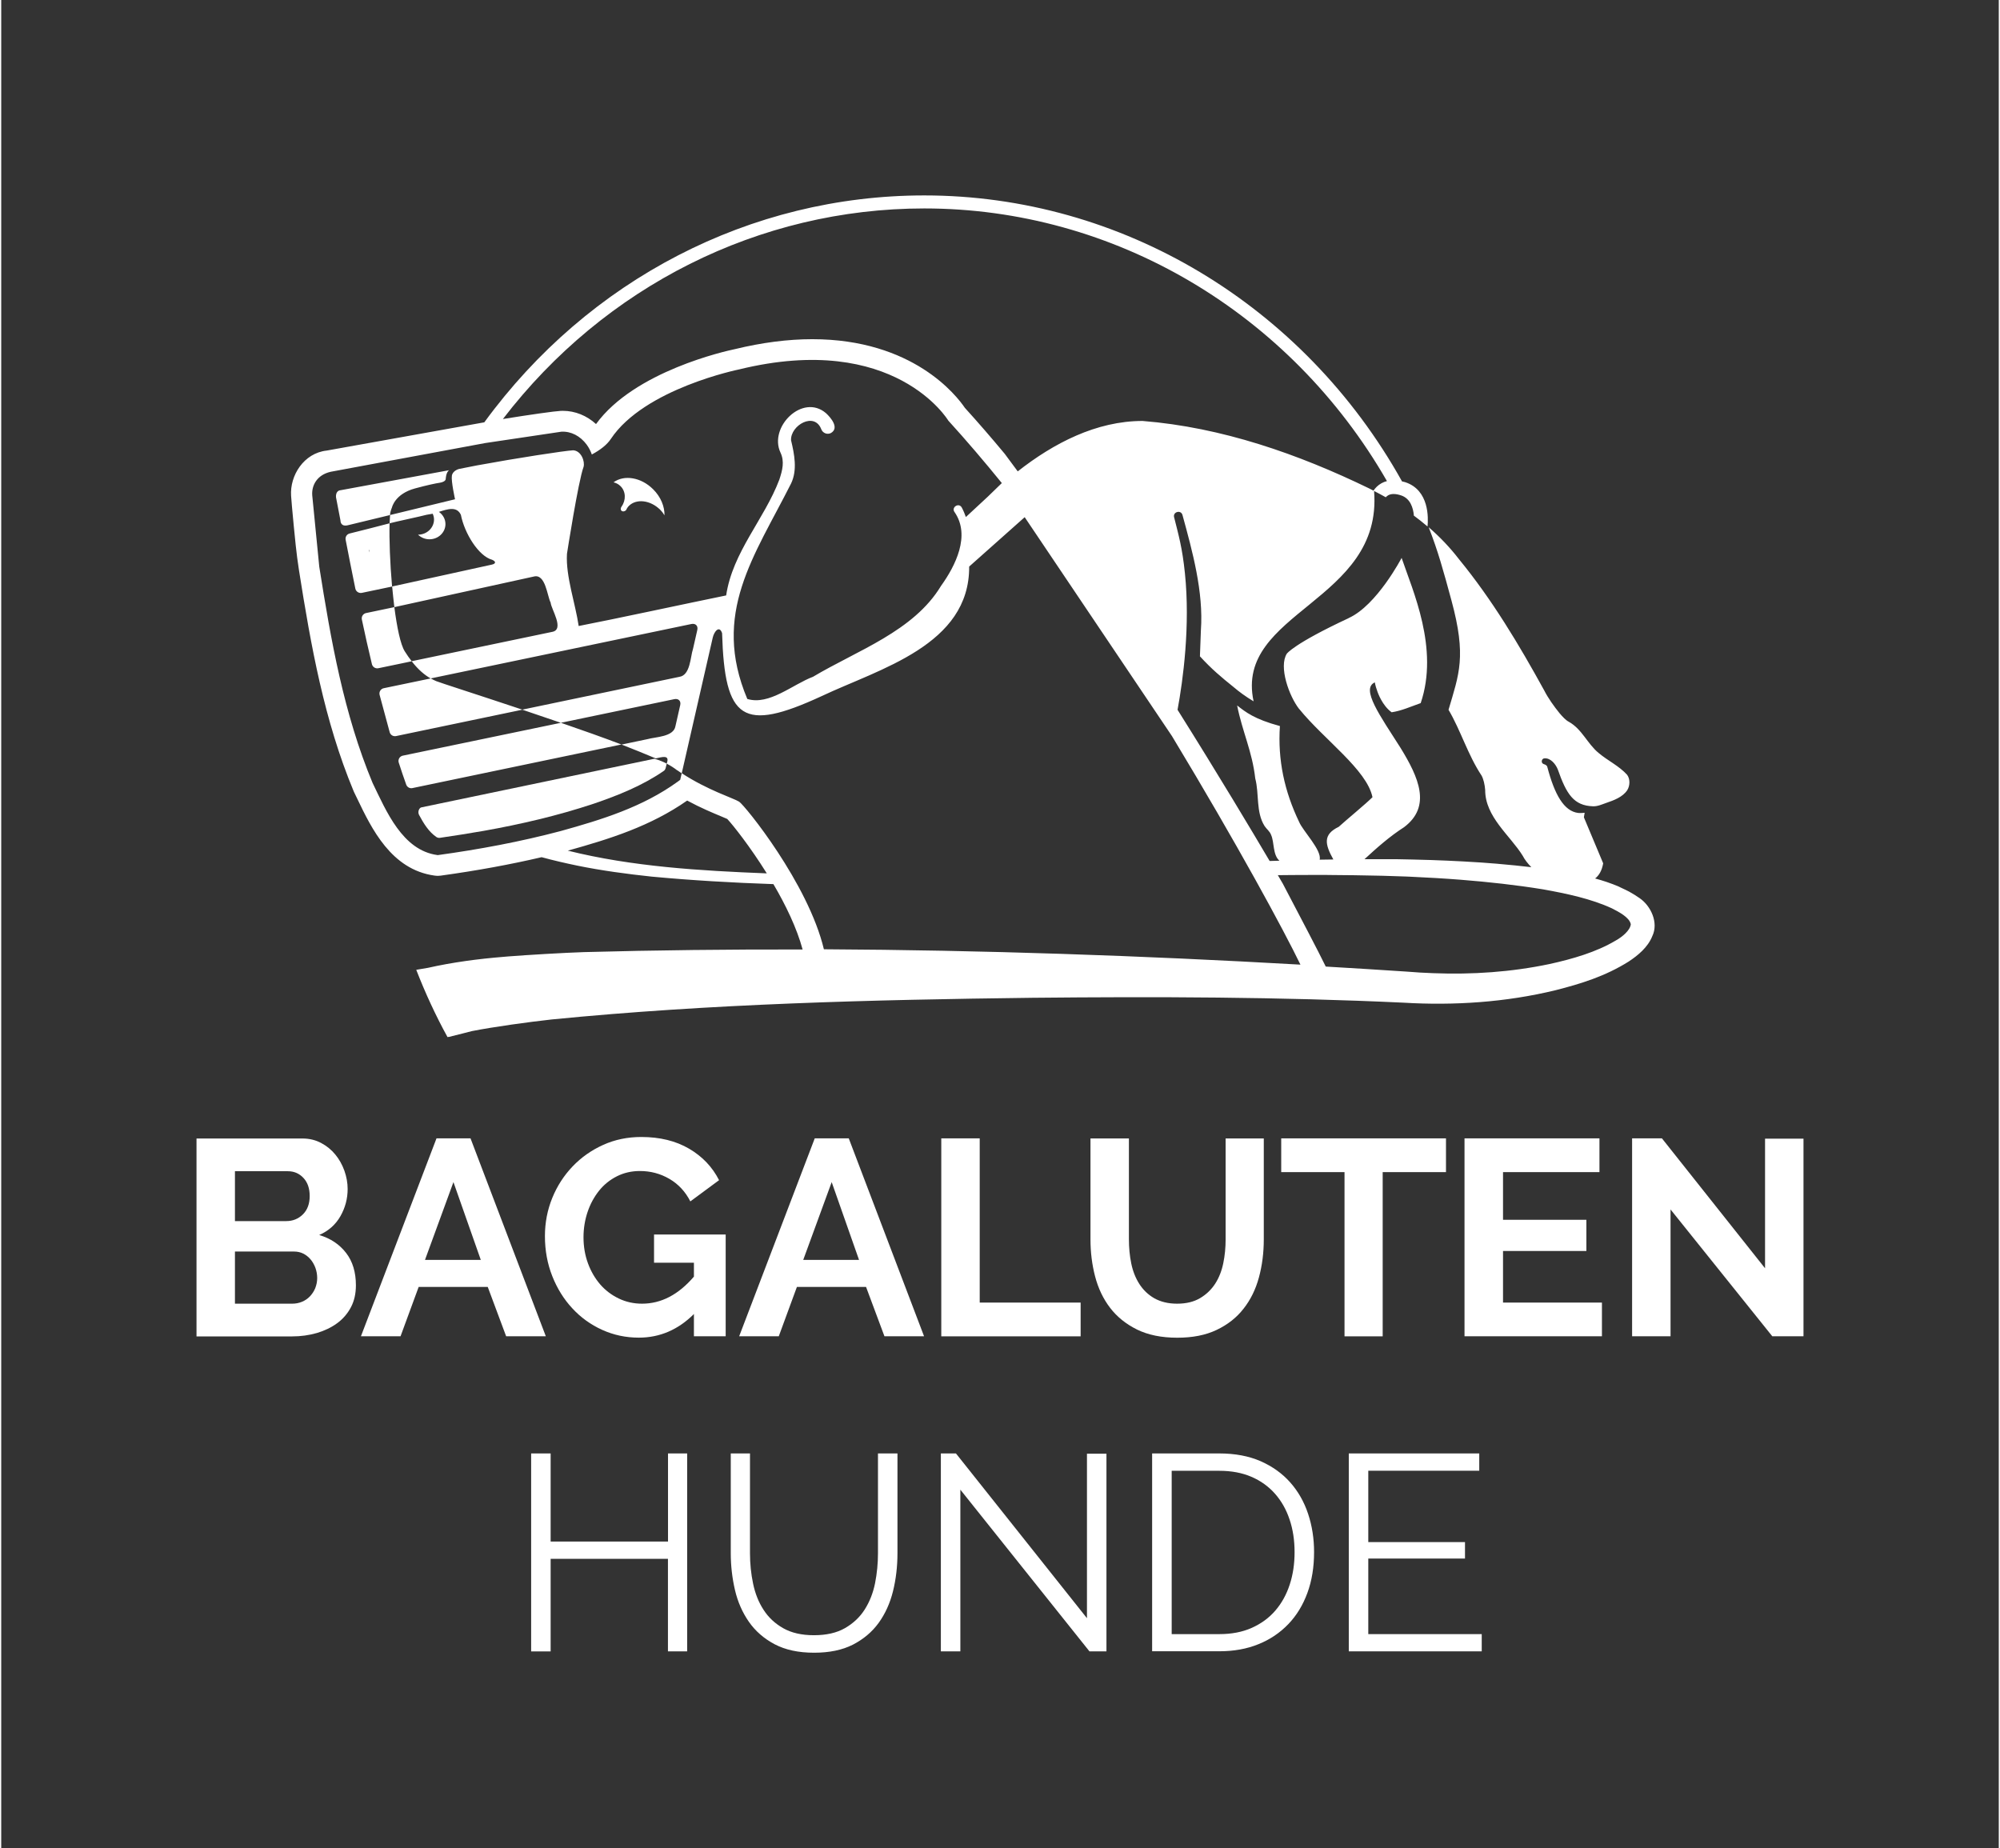 <?xml version="1.0" encoding="utf-8"?>
<svg xmlns="http://www.w3.org/2000/svg" xmlns:xlink="http://www.w3.org/1999/xlink" version="1.1" x="0px" y="0px" viewBox="0 0 289.99 268.28" style="enable-background:new 0 0 289.99 268.28;" xml:space="preserve" width="250" height="231">
<rect x="0" y="0" width="289.99" height="268.28" fill="#333333" stroke="none"/>
<style type="text/css">
	.st0{display:none;}
	.st1{display:inline;fill:#005899;}
	.st2{fill:#FFFFFF;}
</style>
<g id="Ebene_4" class="st0">
	<rect y="0.12" class="st1" width="290.64" height="269.03"/>
</g>
<g id="Ebene_2">
	<g>
		<path class="st2" d="M51.49,186.59c0,1.21-0.24,2.28-0.73,3.2c-0.49,0.92-1.15,1.69-2,2.31c-0.85,0.62-1.83,1.09-2.95,1.42    c-1.12,0.32-2.31,0.49-3.58,0.49H28.35v-28.73h15.38c1,0,1.9,0.22,2.71,0.65c0.81,0.43,1.5,0.99,2.06,1.68    c0.57,0.69,1,1.47,1.32,2.35c0.31,0.88,0.47,1.76,0.47,2.65c0,1.4-0.35,2.72-1.05,3.95c-0.7,1.23-1.73,2.14-3.08,2.73    c1.65,0.49,2.95,1.36,3.91,2.61C51.02,183.13,51.49,184.7,51.49,186.59z M33.93,170.03v7.24h7.45c0.94,0,1.75-0.32,2.41-0.97    c0.66-0.65,0.99-1.54,0.99-2.67c0-1.11-0.3-1.98-0.91-2.63c-0.61-0.65-1.36-0.97-2.25-0.97H33.93z M45.87,185.53    c0-0.51-0.09-1-0.26-1.48c-0.18-0.47-0.41-0.88-0.71-1.23c-0.3-0.35-0.65-0.63-1.05-0.83s-0.85-0.3-1.34-0.3h-8.58v7.57h8.3    c0.51,0,0.99-0.09,1.44-0.28c0.45-0.19,0.83-0.45,1.15-0.79c0.32-0.34,0.58-0.73,0.77-1.19    C45.77,186.53,45.87,186.05,45.87,185.53z"/>
		<path class="st2" d="M63.19,165.26h4.94l10.93,28.73H73.3l-2.67-7.16H60.6l-2.63,7.16h-5.75L63.19,165.26z M69.62,182.9    l-3.97-11.29l-4.13,11.29H69.62z"/>
		<path class="st2" d="M100.57,190.75c-2.29,2.29-4.96,3.44-8.01,3.44c-1.89,0-3.66-0.38-5.32-1.13c-1.66-0.75-3.1-1.79-4.33-3.12    c-1.23-1.32-2.2-2.88-2.91-4.67s-1.07-3.73-1.07-5.81c0-1.97,0.36-3.82,1.07-5.56s1.7-3.26,2.95-4.57    c1.25-1.31,2.73-2.35,4.43-3.12c1.7-0.77,3.55-1.15,5.54-1.15c2.7,0,5.01,0.57,6.94,1.7c1.93,1.13,3.38,2.66,4.35,4.57l-4.17,3.08    c-0.73-1.43-1.75-2.52-3.06-3.28c-1.31-0.76-2.73-1.13-4.27-1.13c-1.21,0-2.33,0.26-3.34,0.77s-1.88,1.21-2.59,2.1    c-0.71,0.89-1.27,1.92-1.66,3.08c-0.39,1.16-0.59,2.39-0.59,3.68c0,1.35,0.22,2.61,0.65,3.78c0.43,1.17,1.03,2.19,1.78,3.06    c0.75,0.86,1.65,1.54,2.69,2.04c1.04,0.5,2.17,0.75,3.38,0.75c2.78,0,5.29-1.31,7.53-3.93v-2.02h-5.79v-4.09h10.4v14.77h-4.61    V190.75z"/>
		<path class="st2" d="M118.1,165.26h4.94l10.93,28.73h-5.75l-2.67-7.16h-10.04l-2.63,7.16h-5.75L118.1,165.26z M124.53,182.9    l-3.97-11.29l-4.13,11.29H124.53z"/>
		<path class="st2" d="M136.47,193.99v-28.73h5.58v23.84h14.65v4.9H136.47z"/>
		<path class="st2" d="M170.71,189.26c1.32,0,2.43-0.27,3.34-0.81s1.63-1.24,2.19-2.1c0.55-0.86,0.94-1.85,1.17-2.97    c0.23-1.12,0.34-2.27,0.34-3.46v-14.65h5.54v14.65c0,1.97-0.24,3.82-0.71,5.54c-0.47,1.73-1.21,3.24-2.23,4.53    c-1.01,1.3-2.31,2.32-3.91,3.08c-1.59,0.76-3.49,1.13-5.71,1.13c-2.29,0-4.24-0.4-5.85-1.19c-1.61-0.8-2.91-1.85-3.91-3.16    c-1-1.31-1.72-2.83-2.17-4.55c-0.45-1.73-0.67-3.52-0.67-5.38v-14.65h5.58v14.65c0,1.21,0.11,2.38,0.34,3.5    c0.23,1.12,0.62,2.11,1.17,2.97c0.55,0.86,1.27,1.56,2.17,2.08C168.32,188.99,169.41,189.26,170.71,189.26z"/>
		<path class="st2" d="M209.74,170.16h-9.19v23.84h-5.54v-23.84h-9.19v-4.9h23.92V170.16z"/>
		<path class="st2" d="M232.38,189.09v4.9h-19.95v-28.73h19.59v4.9h-14v6.92h12.1v4.53h-12.1v7.49H232.38z"/>
		<path class="st2" d="M242.34,175.58v18.41h-5.58v-28.73h4.33l14.97,18.86V165.3h5.58v28.69h-4.53L242.34,175.58z"/>
		<path class="st2" d="M99.58,211v28.73h-2.79V226.3H79.76v13.44h-2.83V211h2.83v12.79h17.04V211H99.58z"/>
		<path class="st2" d="M117.98,237.39c1.81,0,3.31-0.34,4.51-1.03c1.2-0.69,2.16-1.59,2.87-2.71c0.71-1.12,1.21-2.39,1.5-3.82    c0.28-1.43,0.42-2.87,0.42-4.33V211h2.83v14.49c0,1.94-0.22,3.78-0.65,5.52s-1.13,3.27-2.08,4.59c-0.96,1.32-2.21,2.37-3.74,3.16    c-1.54,0.78-3.41,1.17-5.63,1.17c-2.27,0-4.17-0.41-5.73-1.23c-1.55-0.82-2.8-1.91-3.74-3.26c-0.94-1.35-1.62-2.89-2.02-4.61    c-0.4-1.73-0.61-3.51-0.61-5.34V211h2.79v14.49c0,1.51,0.15,2.98,0.45,4.41c0.3,1.43,0.8,2.7,1.52,3.8c0.71,1.11,1.67,2,2.85,2.67    C114.72,237.05,116.2,237.39,117.98,237.39z"/>
		<path class="st2" d="M139.24,216.26v23.47h-2.83V211h2.19l19.02,23.92v-23.88h2.83v28.69h-2.47L139.24,216.26z"/>
		<path class="st2" d="M167.08,239.73V211h9.75c2.29,0,4.29,0.38,6.01,1.13c1.71,0.76,3.14,1.78,4.29,3.08    c1.15,1.3,2.01,2.81,2.59,4.55c0.58,1.74,0.87,3.6,0.87,5.56c0,2.19-0.32,4.16-0.97,5.93c-0.65,1.77-1.57,3.28-2.77,4.53    c-1.2,1.25-2.64,2.23-4.33,2.91c-1.69,0.69-3.58,1.03-5.69,1.03H167.08z M187.76,225.33c0-1.73-0.24-3.31-0.73-4.75    c-0.48-1.44-1.19-2.69-2.12-3.74c-0.93-1.05-2.07-1.87-3.42-2.45c-1.35-0.58-2.9-0.87-4.65-0.87h-6.92v23.71h6.92    c1.78,0,3.35-0.3,4.71-0.91c1.36-0.61,2.5-1.44,3.42-2.51c0.92-1.07,1.61-2.32,2.08-3.76    C187.53,228.6,187.76,227.03,187.76,225.33z"/>
		<path class="st2" d="M214.93,237.22v2.51h-19.3V211h18.94v2.51h-16.11v10.36h14.04v2.39h-14.04v10.97H214.93z"/>
	</g>
</g>
<g id="Ebene_3">
	<g>
		<path class="st2" d="M47.26,65.41c-3.35,0.36-5.37,3.64-5.18,6.56c0.05,0.95,0.69,7.69,0.88,8.96c0.1,0.66,0.19,1.28,0.24,1.68    c0.01,0.05,0.01,0.09,0.02,0.14c1.75,11.08,3.68,21.87,7.93,32.08c0.02,0.05,0.05,0.11,0.07,0.16c0.15,0.3,0.3,0.61,0.45,0.93    c2.09,4.36,4.95,10.32,11.22,11.19c0.1,0.02,0.19,0.03,0.29,0.03c0.07,0,0.14,0.01,0.2,0.01c0.14,0,0.27-0.01,0.41-0.03    c5.29-0.73,10.12-1.62,14.66-2.68c1.72,0.47,3.46,0.87,5.2,1.23c3.47,0.71,7.26,1.22,10.77,1.59c5.89,0.55,11.78,0.89,17.68,1.09    c1.77,3.01,3.39,6.35,4.24,9.49c-10.58-0.02-21.17,0.09-31.76,0.38c-2.76,0.09-8.24,0.41-11.01,0.63    c-0.2,0.01-0.44,0.04-0.68,0.06c-3.6,0.29-7.39,0.79-10.93,1.59l0,0c-0.58,0.1-1.15,0.19-1.71,0.29c1.31,3.37,2.82,6.64,4.54,9.77    c0.05-0.01,0.11-0.03,0.16-0.04c0,0,0.01,0.02,0.01,0.02l2.23-0.56c0,0,1.12-0.29,1.12-0.29c3.34-0.65,8.17-1.31,11.57-1.69    c23.16-2.29,46.51-2.86,69.8-3.15c17.97-0.18,35.95-0.13,53.9,0.71c7.34,0.44,14.88-0.06,22.07-1.81    c3.62-0.92,7.21-2.02,10.61-4.16c1.33-0.88,2.79-2.06,3.44-3.71c0.92-1.93-0.21-4.36-1.83-5.48c-0.5-0.35-1.01-0.67-1.54-0.96    c-0.34-0.19-0.7-0.34-1.05-0.51c-0.19-0.09-0.37-0.19-0.56-0.27c-0.5-0.21-1.01-0.4-1.53-0.58c-0.05-0.02-0.09-0.04-0.14-0.05    c-0.55-0.18-1.1-0.35-1.66-0.5c0.56-0.44,0.98-1.12,1.17-2.2l-0.08-0.19c0,0-2.56-6.09-2.72-6.49c0.03-0.17,0.07-0.41,0.11-0.66    c-0.54,0.06-0.91,0.03-0.91,0.03c-2.09-0.24-3.45-2.66-4.51-6.68c-0.06-0.24-0.28-0.34-0.53-0.42c-0.44-0.15-0.32-0.82,0.12-0.83    c0.9-0.07,1.62,0.85,1.92,1.58c1.27,3.62,2.32,5.29,5.13,5.38c0.68,0.02,1.28-0.27,1.97-0.51c1.03-0.35,2.32-0.82,2.99-1.82    c0.42-0.67,0.44-1.65-0.03-2.26c-1.18-1.29-2.81-2.04-4.12-3.15c-1.64-1.34-2.4-3.45-4.33-4.53c-0.45-0.23-0.92-0.75-1.34-1.24    c-0.81-1-1.65-2.17-2.23-3.31c-3.65-6.64-7.56-13.18-12.38-19.06c-1.3-1.69-2.78-3.24-4.39-4.63c1.37,3.52,2.1,6.19,3.3,10.61    c2.22,8.16,1.1,10.71-0.42,15.89c1.8,3.06,2.8,6.54,4.79,9.54c0.29,0.51,0.47,1.33,0.53,2.09c-0.02,3.9,3.61,6.6,5.45,9.56    c0.29,0.57,0.74,1.14,1.25,1.66c-1.58-0.19-3.17-0.34-4.75-0.48c-0.07-0.01-0.14-0.01-0.2-0.02c-1.56-0.13-3.12-0.24-4.68-0.32    c-0.11-0.01-0.22-0.01-0.33-0.02c-1.54-0.08-3.07-0.15-4.6-0.2c-0.12,0-0.24-0.01-0.36-0.01c-1.55-0.05-3.09-0.08-4.64-0.11    c-1.55-0.01-3.11-0.01-4.66,0c1.81-1.67,3.66-3.31,5.75-4.65c4.01-3.02,2.11-7.24-0.51-11.5c-2.96-4.66-5.82-8.59-3.74-9.52    c0.08,0.45,0.22,0.92,0.4,1.4c0.01,0.01,0.65,1.95,2.04,2.94c1.43-0.21,2.71-0.8,4.22-1.33c2.69-7.93-1.16-16.32-2.77-21.08    c0,0-3.59,6.88-7.68,8.73c-0.01,0.01-0.01,0.02-0.02,0.02c-8,3.73-8.97,5.16-8.97,5.16c-1.19,1.89,0.32,6.13,1.79,8.02    c0,0,0.01,0,0.01,0c3.58,4.42,9.83,8.83,10.64,12.81c-0.96,0.96-3.78,3.28-4.9,4.3c-2.32,1.12-2.01,2.53-0.78,4.74    c-0.66,0.01-1.33,0.02-1.99,0.03c0.35-1.35-2.43-4.17-2.97-5.46c-2.14-4.46-3.13-8.99-2.8-13.94c-3.74-1.01-4.99-2.04-6.21-2.99    c0.75,3.79,2.19,6.67,2.63,10.59c0.6,2.27,0.07,4.86,1.35,6.91c0.31,0.47,0.75,0.75,0.95,1.29c0.49,1.08,0.22,2.89,1.21,3.75    c-0.47,0.01-0.94,0.03-1.42,0.04c-2.53-4.29-7.37-12.4-13.37-21.95c0.8-4.31,1.86-12.17,1.07-19.83c-0.38-3.67-0.9-5.46-1.57-8.13    c-0.2-0.77,0.97-1.11,1.21-0.34c1.45,5.28,3.08,11.2,2.68,16.75l-0.14,3.79c1.72,1.87,3.02,2.96,4.96,4.52    c0.65,0.56,1.69,1.34,2.83,2.01c0,0,0,0,0,0c-2.81-13.03,18.8-14.41,17.49-30.54c-0.24-0.12-0.48-0.25-0.72-0.37    c-10.31-5-21.38-8.87-32.89-9.79c-6.7,0-12.9,3.22-18.12,7.32c-0.63-0.86-1.25-1.7-1.88-2.54c-1.97-2.37-3.91-4.61-5.8-6.69    c-1.17-1.73-7.5-9.96-22.15-9.96c-3.53,0-7.32,0.49-11.26,1.45c-1.19,0.25-14.54,3.17-20.13,10.87c-1.35-1.23-3.04-1.92-4.82-1.92    c-0.11,0-0.22,0-0.33,0.01c-0.85,0.04-4.34,0.53-8.37,1.18C87.6,41.58,110,30.26,134.01,30.26c27.55,0,53.09,15.11,67.16,39.58    c-0.27,0.07-0.54,0.17-0.79,0.31c-0.54,0.3-0.91,0.7-1.17,1.08c0.6,0.31,1.2,0.63,1.79,0.96c0.1-0.11,0.22-0.22,0.37-0.3    c0.45-0.24,1.08-0.23,1.86,0.03c1.34,0.45,1.75,1.81,1.85,2.93l-0.09-0.06c0.71,0.53,1.41,1.07,2.07,1.64    c0.12-1.22,0.26-5.26-3.21-6.42c-0.17-0.06-0.33-0.08-0.49-0.12c-14.29-25.63-40.76-41.52-69.36-41.52    c-25.25,0-48.76,12.23-63.87,32.94L47.26,65.41z M56.38,75.97c-1.94,0.51-3.87,1-5.8,1.48c-0.41,0.1-0.66,0.5-0.58,0.91    c0.23,1.17,0.46,2.34,0.69,3.53c0.24,1.19,0.48,2.38,0.72,3.57c0.09,0.42,0.51,0.69,0.93,0.61l4.4-0.92    C56.44,81.75,56.31,78.23,56.38,75.97c0.7-0.2,4.59-1.02,5.38-1.24l0.88-0.15c0.11,0.26,0.19,0.53,0.19,0.83    c0,1.22-1.04,2.21-2.32,2.21c0.42,0.41,1.01,0.67,1.66,0.67c1.28,0,2.32-0.99,2.32-2.21c0-0.73-0.38-1.37-0.95-1.77    c1.3-0.42,2.6-0.84,3.19,0.43c0.52,2.67,2.55,5.99,4.55,6.53c0.57,0.25,0.54,0.57-0.07,0.7L57.86,84.9c0,0-1.11,0.24-1.11,0.24    c0.1,0.99,0.2,2.03,0.32,3c5.05-1.1,15.22-3.34,20.24-4.44c1.72-0.46,1.95,2.84,2.45,3.78c0.07,0.94,2.06,3.91,0.23,4.25    c-5.36,1.12-15.04,3.14-20.4,4.26c-0.33-0.42-0.67-0.89-1.01-1.44c-0.62-0.99-1.13-3.48-1.51-6.41L52.96,89    c-0.42,0.09-0.69,0.5-0.61,0.92c0.46,2.18,0.95,4.36,1.47,6.52c0.11,0.4,0.51,0.65,0.92,0.57l3.18-0.66l1.67-0.35    c0.97,1.25,1.9,2.01,2.75,2.49c9.45-1.97,28.43-5.94,37.85-7.9c0.61-0.13,1,0.27,0.86,0.87l-0.62,2.73    c-0.39,1.14-0.37,3.84-1.99,4.07c-5.96,1.24-16.84,3.51-22.79,4.76c-6.47-2.16-11.95-3.91-12.51-4.14    c-0.25-0.11-0.52-0.24-0.79-0.39l-6.82,1.42c-0.44,0.09-0.71,0.53-0.6,0.97c0.48,1.82,0.97,3.63,1.47,5.44    c0.12,0.39,0.52,0.62,0.91,0.54l1.96-0.41l16.38-3.42c1.44,0.48,4.15,1.41,5.59,1.9l8.79-1.83l7.68-1.6    c0.61-0.13,1,0.27,0.86,0.87c-0.17,0.76-0.52,2.28-0.69,3.04c-0.26,1.58-2.9,1.56-4.04,1.89c0,0-2.67,0.56-2.67,0.56l-1.11,0.23    c-2.66-1.01-5.72-2.1-8.81-3.16L58.3,109.7c-0.45,0.09-0.72,0.55-0.6,0.98c0.35,1.1,0.72,2.18,1.11,3.27    c0.15,0.34,0.51,0.54,0.88,0.46l30.34-6.33c1.33,0.52,3.69,1.46,4.99,2.02c0.88-0.18,2.12-0.61,1.58,0.76    c0.52,0.25,1.22,0.72,1.46,0.92c0.25,0.13,0.48,0.34,0.73,0.49c1.13-4.91,3.38-14.81,4.5-19.69c0.21-0.93,0.97-1.84,1.36-0.66    c0.38,12.6,2.96,14.45,14.47,9.13c8.4-3.97,21.47-7.38,21.4-18.8l8.06-7.17l21.38,31.78c9.51,15.74,16.25,28.21,18.65,33.18    c-23.04-1.31-46.1-2.11-69.18-2.23c-2.28-9.57-11.49-20.92-12.31-21.43c-0.81-0.51-4.56-1.66-8.33-4.13l-0.12,0.52    c0,0-0.1,0.44-0.1,0.44l-0.35,0.26c-5.11,3.7-11.04,5.52-16.98,7.17c-5.88,1.56-11.85,2.67-17.87,3.5c-0.02,0-0.04-0.01-0.06-0.01    c-5.07-0.69-7.42-6.39-9.4-10.47c-4.19-10.06-6.05-20.73-7.74-31.39l-1.02-10.36c-0.11-1.43,0.68-2.97,2.68-3.42l22.43-4.17    l11.07-1.65c1.4-0.07,2.73,0.62,3.67,1.89c0.32,0.44,0.57,0.93,0.74,1.42c1.23-0.66,2.2-1.41,2.76-2.26    c4.88-7.32,18.62-10.09,18.62-10.09c22.61-5.54,30.37,7.43,30.37,7.43c2.65,2.91,5.24,5.95,7.77,9.07l0.01,0.01l-0.01-0.01    l-2.01,1.95l-3.21,2.98c-0.16-0.46-0.35-0.92-0.59-1.37c-0.42-0.79-1.59-0.04-1.04,0.67c2.33,3.39,0.12,7.78-1.98,10.7    c-3.98,6.59-12.14,9.35-18.58,13.19c-2.94,1.1-6.37,4.19-9.54,3.22c-5.24-12.43,1.02-20.7,6.35-31.27c0.94-1.95,0.49-4.25,0-6.29    c-0.1-2.16,3.41-4.2,4.4-1.57c0.22,0.54,0.85,0.79,1.38,0.53c1.28-0.73,0-2.24-0.71-2.89c-3.39-2.91-8.35,2.02-6.6,5.73    c0.6,1.28,0.29,2.53-0.17,3.92c-2.19,5.78-6.78,10.5-7.72,16.81c-5.44,1.11-16.34,3.46-21.41,4.44c-0.46-3.2-1.9-7.23-1.7-10.48    c0,0,1.64-10.57,2.41-12.62c0.22-0.79-0.33-2.34-1.51-2.41c-1.27,0.07-8.12,1.12-13.94,2.19l-2.59,0.51c0,0-0.96,0.21-1.08,1    c-0.12,0.79,0.46,3.41,0.46,3.41l-9.44,2.29c0.03-0.54,0.29-1.12,0.29-1.12s0.42-1.95,3.33-2.74c1.8-0.49,2.96-0.73,3.67-0.84    c0.32-0.05,0.8-0.23,0.8-0.55c0,0,0.03-0.97,0.5-1.26l-15.78,2.91c0,0-0.72,0-0.65,1.02l0.65,3.38c0,0-0.04,0.95,1.08,0.68    l6.12-1.48L56.38,75.97z M53.42,80.2c-0.02-0.12-0.05-0.23-0.07-0.35c0.02,0,0.04-0.01,0.06-0.01    C53.41,79.96,53.42,80.08,53.42,80.2z M82.25,123.49c6.11-1.7,12.01-3.55,17.33-7.27c1.96,1.06,3.75,1.8,4.95,2.3    c0.3,0.12,0.65,0.27,0.87,0.37c0.86,0.92,3.31,4.01,5.74,7.9C101.47,126.41,91.6,125.82,82.25,123.49z M234.33,136.57    c-2.76,1.64-6.18,2.64-9.55,3.38c-5.56,1.17-11.21,1.55-16.88,1.33c-0.64-0.02-1.28-0.06-1.92-0.09c-0.7-0.04-1.4-0.09-2.11-0.15    c-3.86-0.26-7.73-0.49-11.59-0.72c0,0,0-0.01,0-0.01c-1.03-2.13-3.77-7.33-6.22-12.01c0,0-0.26-0.45-0.73-1.25    c0.02,0,0.03,0,0.05,0c0.68-0.01,1.36-0.01,2.05-0.02c0.8-0.01,1.61-0.01,2.41-0.01c0.88,0,1.77-0.01,2.65,0    c0.26,0,0.52,0,0.79,0.01c2.12,0.01,4.24,0.04,6.36,0.09c0.33,0.01,0.66,0.01,0.98,0.02c1.13,0.03,2.27,0.07,3.4,0.11    c0.21,0.01,0.42,0.02,0.64,0.03c2.43,0.11,4.86,0.25,7.28,0.44c3.99,0.32,7.96,0.75,11.89,1.39c3.46,0.62,6.98,1.37,9.98,2.75    c1.02,0.52,2.56,1.31,2.76,2.31C236.49,135.06,235.32,136.03,234.33,136.57z"/>
		<path class="st2" d="M90.06,73.54c-0.15,0.19-0.17,0.45-0.02,0.6c0.16,0.16,0.45,0.13,0.65-0.06c0.11-0.23,0.24-0.44,0.42-0.63    c1.1-1.1,3.15-0.85,4.56,0.56c0.25,0.25,0.45,0.52,0.62,0.8c0.02-1.27-0.53-2.67-1.65-3.78c-1.75-1.75-4.21-2.14-5.75-1.01    c0.37,0.09,0.72,0.26,1.01,0.55C90.69,71.34,90.72,72.6,90.06,73.54z"/>
		<path class="st2" d="M96.19,111.91c0.3-0.19,0.31-0.69,0.41-0.99c0-0.02,0-0.04,0.01-0.06c-0.44-0.23-0.97-0.48-1.78-0.71    l-33.84,7.06c-0.3,0.06-0.57,0.62-0.34,1.08c0.65,1.21,1.4,2.47,2.55,3.24c0.15,0.09,0.32,0.12,0.49,0.1    c2.12-0.31,4.23-0.64,6.34-1.01c5.4-0.96,10.76-2.21,15.97-3.94C89.55,115.47,93.09,114.05,96.19,111.91z"/>
	</g>
</g>
</svg>
